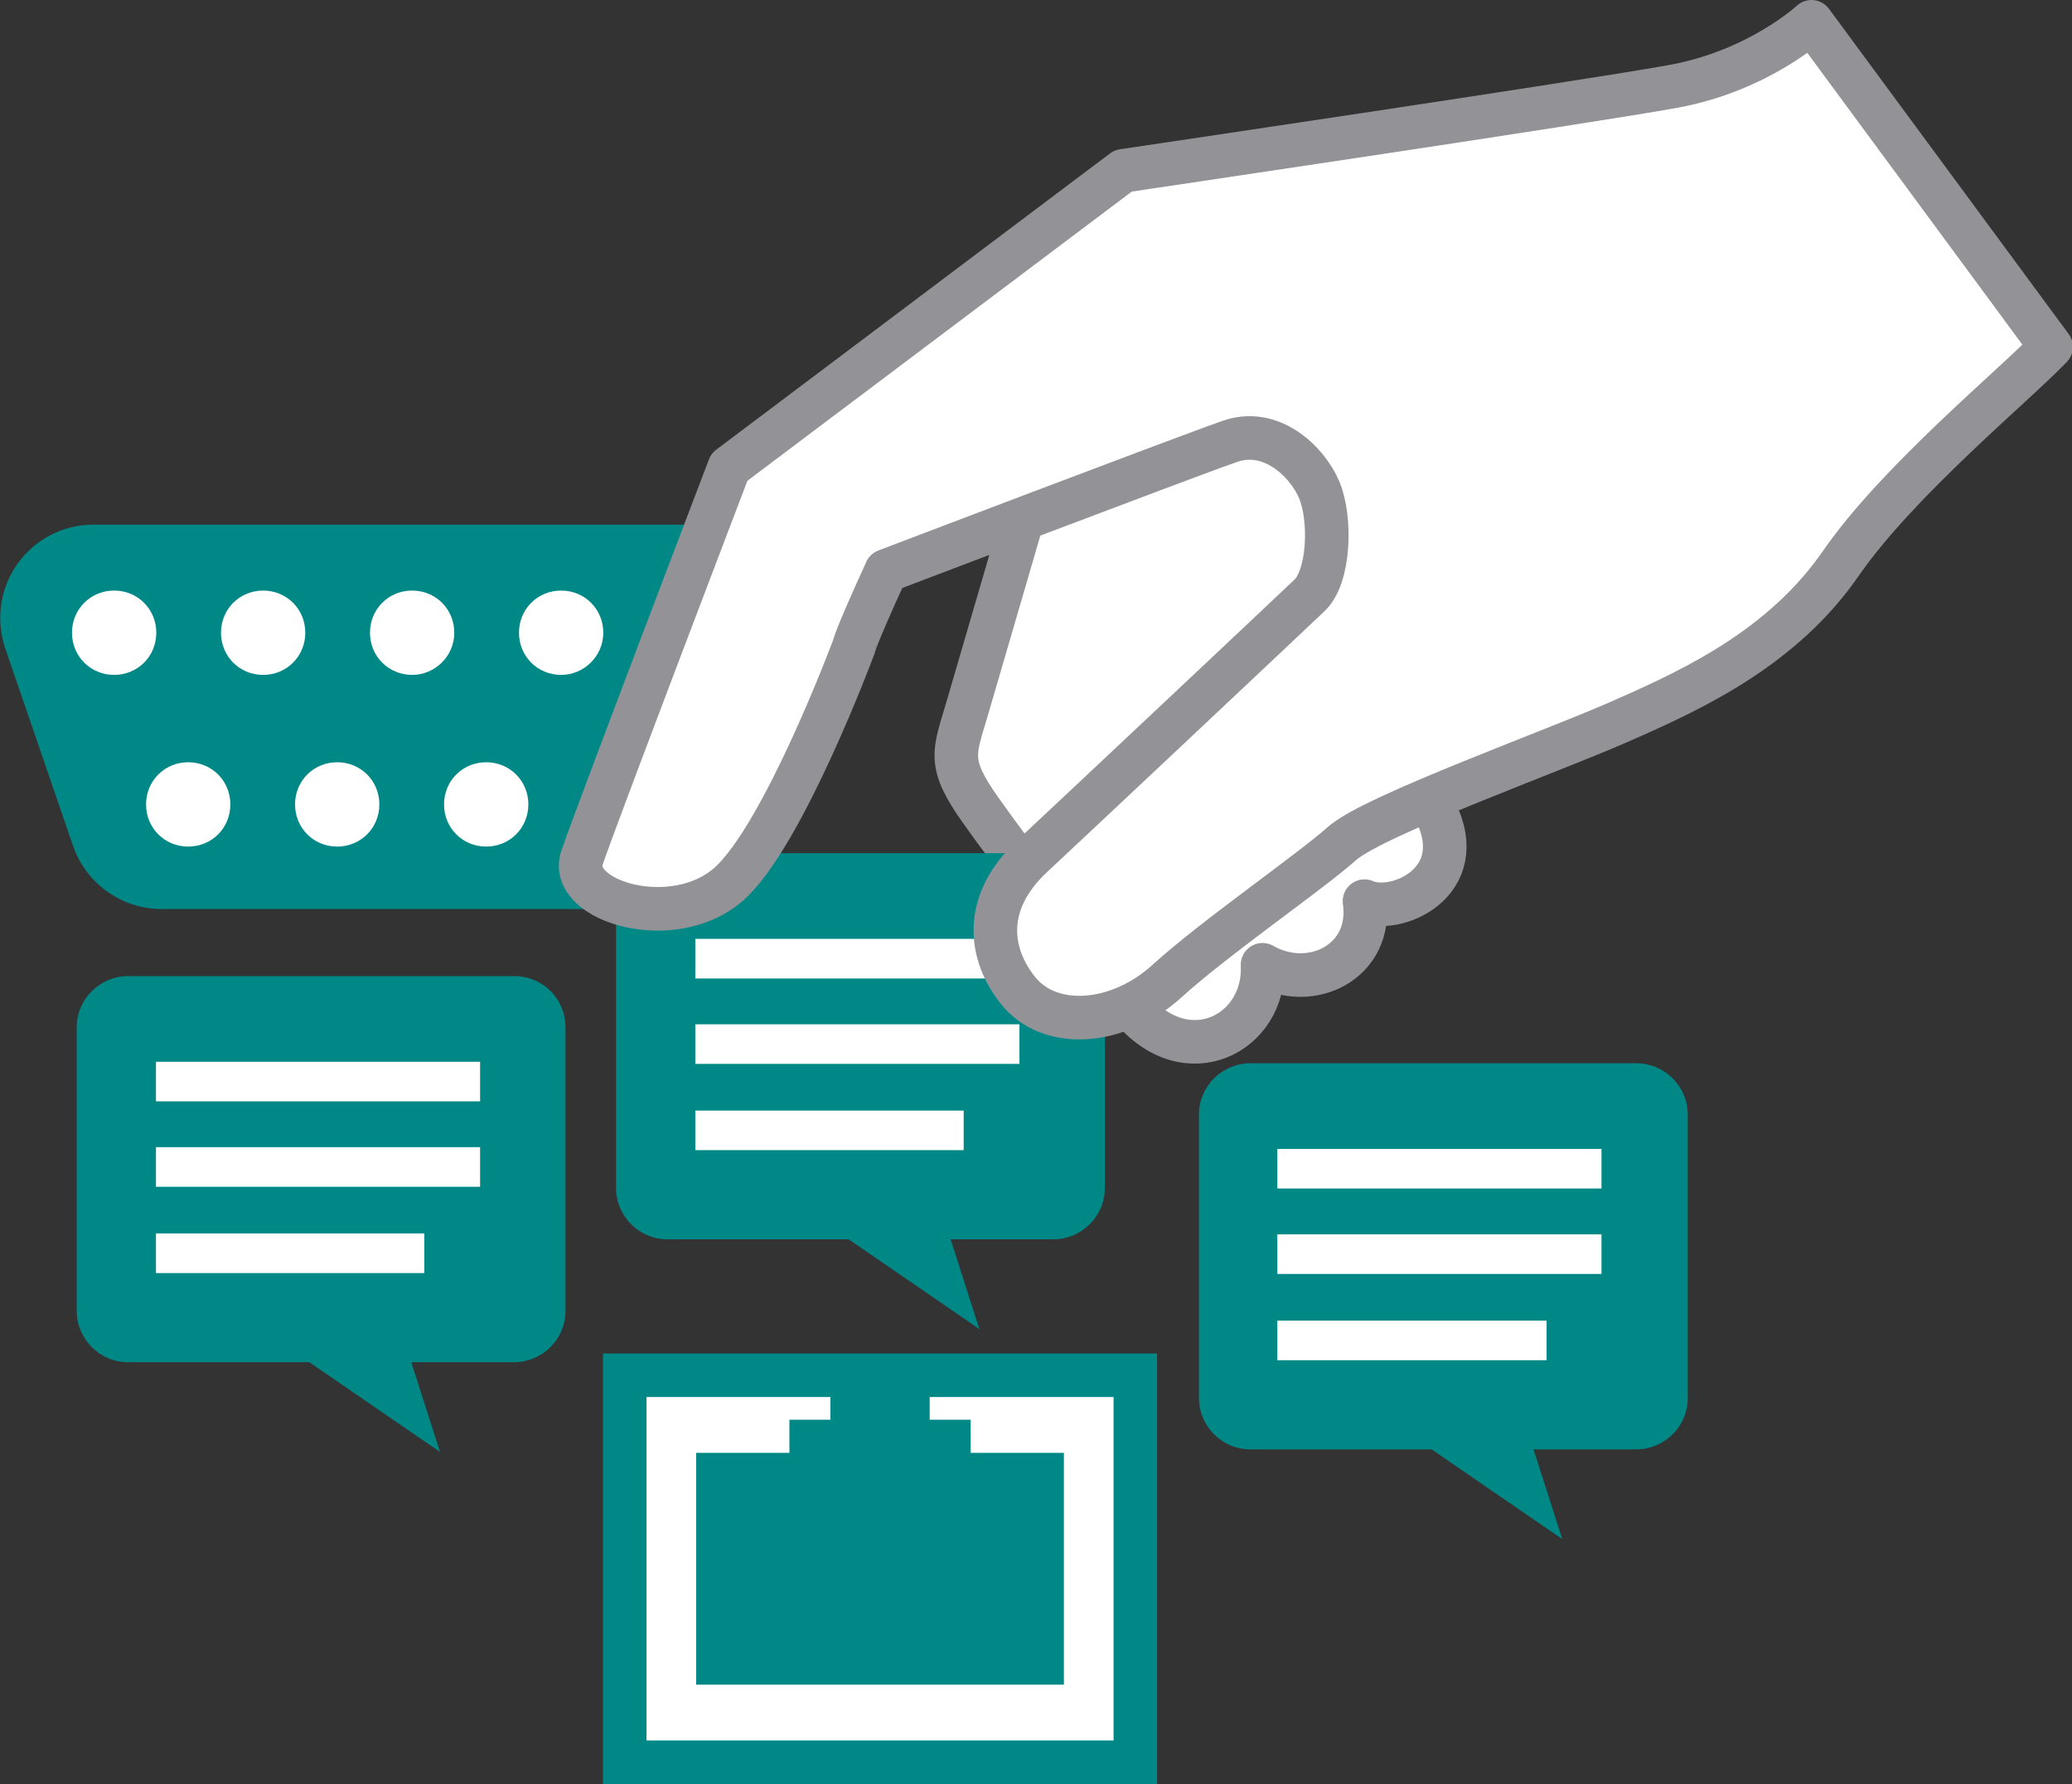 <?xml version="1.0" encoding="utf-8"?>
<!-- Generator: Adobe Illustrator 22.0.1, SVG Export Plug-In . SVG Version: 6.00 Build 0)  -->
<svg version="1.1" id="圖層_1" xmlns="http://www.w3.org/2000/svg" xmlns:xlink="http://www.w3.org/1999/xlink" x="0px" y="0px"
	 viewBox="0 0 237.8 204.7" style="enable-background:new 0 0 237.8 204.7;" xml:space="preserve">
<rect x="0" y="0" width="237.8" height="204.7" fill="#333333" stroke="none"/>
<style type="text/css">
	.st0{fill:#008887;}
	.st1{fill:#FFFFFF;stroke:#FFFFFF;stroke-width:1.476;stroke-miterlimit:10;}
	.st2{fill:#FFFFFF;stroke:#929297;stroke-width:5;stroke-linecap:round;stroke-linejoin:round;stroke-miterlimit:10;}
	.st3{fill:none;stroke:#FFFFFF;stroke-width:4.545;stroke-linejoin:round;stroke-miterlimit:10;}
	.st4{fill:#FFFFFF;stroke:#929297;stroke-width:5;stroke-linejoin:round;stroke-miterlimit:10;}
	.st5{fill:#FFFFFF;stroke:#008887;stroke-width:4.994;stroke-miterlimit:10;}
</style>
<g>
	<g>
		<g>
			<path class="st0" d="M74.5,104.3h-56c-4.5,0-8.6-2.9-10.1-7.2L0.6,74.4C-0.5,71.1,0,67.5,2,64.7c2-2.8,5.2-4.5,8.7-4.5h71.7
				c3.4,0,6.7,1.7,8.7,4.5c2,2.8,2.5,6.4,1.4,9.7l-7.8,22.7C83.1,101.4,79,104.3,74.5,104.3z"/>
		</g>
		<g>
			<path class="st1" d="M17.2,72.6c0-2.3-1.8-4.1-4.1-4.1c-2.3,0-4.1,1.8-4.1,4.1c0,2.3,1.8,4.1,4.1,4.1
				C15.4,76.7,17.2,74.9,17.2,72.6z"/>
			<path class="st1" d="M34.3,72.6c0-2.3-1.8-4.1-4.1-4.1c-2.3,0-4.1,1.8-4.1,4.1c0,2.3,1.8,4.1,4.1,4.1
				C32.5,76.7,34.3,74.9,34.3,72.6z"/>
			<path class="st1" d="M51.4,72.6c0-2.3-1.8-4.1-4.1-4.1c-2.3,0-4.1,1.8-4.1,4.1c0,2.3,1.8,4.1,4.1,4.1
				C49.5,76.7,51.4,74.9,51.4,72.6z"/>
			<path class="st1" d="M68.5,72.6c0-2.3-1.8-4.1-4.1-4.1c-2.3,0-4.1,1.8-4.1,4.1c0,2.3,1.8,4.1,4.1,4.1
				C66.6,76.7,68.5,74.9,68.5,72.6z"/>
			<path class="st1" d="M25.7,92.3c0-2.3-1.8-4.1-4.1-4.1c-2.3,0-4.1,1.8-4.1,4.1c0,2.3,1.8,4.1,4.1,4.1
				C23.9,96.4,25.7,94.6,25.7,92.3z"/>
			<path class="st1" d="M42.8,92.3c0-2.3-1.8-4.1-4.1-4.1c-2.3,0-4.1,1.8-4.1,4.1c0,2.3,1.8,4.1,4.1,4.1
				C41,96.4,42.8,94.6,42.8,92.3z"/>
			<path class="st1" d="M59.9,92.3c0-2.3-1.8-4.1-4.1-4.1c-2.3,0-4.1,1.8-4.1,4.1c0,2.3,1.8,4.1,4.1,4.1
				C58.1,96.4,59.9,94.6,59.9,92.3z"/>
			<path class="st1" d="M77,92.3c0-2.3-1.8-4.1-4.1-4.1c-2.3,0-4.1,1.8-4.1,4.1c0,2.3,1.8,4.1,4.1,4.1C75.2,96.4,77,94.6,77,92.3z"
				/>
			<path class="st1" d="M85.5,72.6c0-2.3-1.8-4.1-4.1-4.1c-2.3,0-4.1,1.8-4.1,4.1c0,2.3,1.8,4.1,4.1,4.1
				C83.7,76.7,85.5,74.9,85.5,72.6z"/>
		</g>
	</g>
	<path class="st2" d="M118.7,54.9c0,0-6.2,21.3-7.7,26.4c-1.5,5.1-2.3,6.2,1.5,11.6c3.8,5.4,13.8,18.4,17.2,22.6
		c6.4,7.9,15.6,3.1,15.2-4.8c5.6,3.2,12.7-0.4,11.7-7.3c3.5,1.6,12.3-2.1,8.1-10.4c-6.8-13.8-13.6-45.9-13.6-45.9l-34,0.4
		L118.7,54.9z"/>
	<g>
		<path class="st0" d="M187.8,122h-44.3c-3.2,0-5.9,2.6-5.9,5.9v32.5c0,3.2,2.6,5.9,5.9,5.9h20.8l15,10.3l-3.3-10.3h11.8
			c3.2,0,5.9-2.6,5.9-5.9v-32.5C193.7,124.6,191,122,187.8,122z"/>
		<line class="st3" x1="146.6" y1="134.1" x2="183.8" y2="134.1"/>
		<line class="st3" x1="146.6" y1="143.9" x2="183.8" y2="143.9"/>
		<line class="st3" x1="146.6" y1="153.8" x2="177.5" y2="153.8"/>
	</g>
	<g>
		<path class="st0" d="M120.9,97.9H76.6c-3.2,0-5.9,2.6-5.9,5.9v32.5c0,3.2,2.6,5.9,5.9,5.9h20.8l15,10.3l-3.3-10.3h11.8
			c3.2,0,5.9-2.6,5.9-5.9v-32.5C126.8,100.5,124.1,97.9,120.9,97.9z"/>
		<line class="st3" x1="79.8" y1="110" x2="117" y2="110"/>
		<line class="st3" x1="79.8" y1="119.8" x2="117" y2="119.8"/>
		<line class="st3" x1="79.8" y1="129.7" x2="110.6" y2="129.7"/>
	</g>
	<g>
		<path class="st0" d="M59,112H14.7c-3.2,0-5.9,2.6-5.9,5.9v32.5c0,3.2,2.6,5.9,5.9,5.9h20.8l15,10.3l-3.3-10.3H59
			c3.2,0,5.9-2.6,5.9-5.9v-32.5C64.9,114.6,62.3,112,59,112z"/>
		<line class="st3" x1="17.9" y1="124.1" x2="55.1" y2="124.1"/>
		<line class="st3" x1="17.9" y1="133.9" x2="55.1" y2="133.9"/>
		<line class="st3" x1="17.9" y1="143.8" x2="48.7" y2="143.8"/>
	</g>
	<path class="st4" d="M207.9,2.5c0,0-6,5.6-15.8,7.4c-9.8,1.8-63.2,9.7-63.2,9.7L83.7,53.6c0,0-15.2,39.8-16.9,44.8
		c-1.7,5,10.5,8.7,16.9,3C90,95.7,98,74.2,98,74.2s0-0.6,3.7-8.7c0,0,34.4-13.1,39.3-14.8c4.8-1.8,9,2.2,10.4,5.5
		c1.4,3.3,1.2,10.1-1.2,12.2c-2.3,2.2-27.5,25.9-31.7,29.8c-6,5.6-4.8,11.5-1.7,15.4c3.7,4.7,11.6,4,17.1-1
		c5.5-5,16.4-12.5,20.1-15.8c3.7-3.3,25.1-10.9,32.8-14.4c7.7-3.4,17.9-8.2,24.5-17.8c6.6-9.5,19.9-20.4,24.1-24.8L207.9,2.5z"/>
	<rect x="71.7" y="157.8" class="st5" width="58.6" height="44.4"/>
	<polygon class="st0" points="111.4,166.7 111.4,162.9 106.7,162.9 106.7,157.8 95.3,157.8 95.3,162.9 90.6,162.9 90.6,166.7 
		79.9,166.7 79.9,193.3 122.1,193.3 122.1,166.7 	"/>
</g>
</svg>
